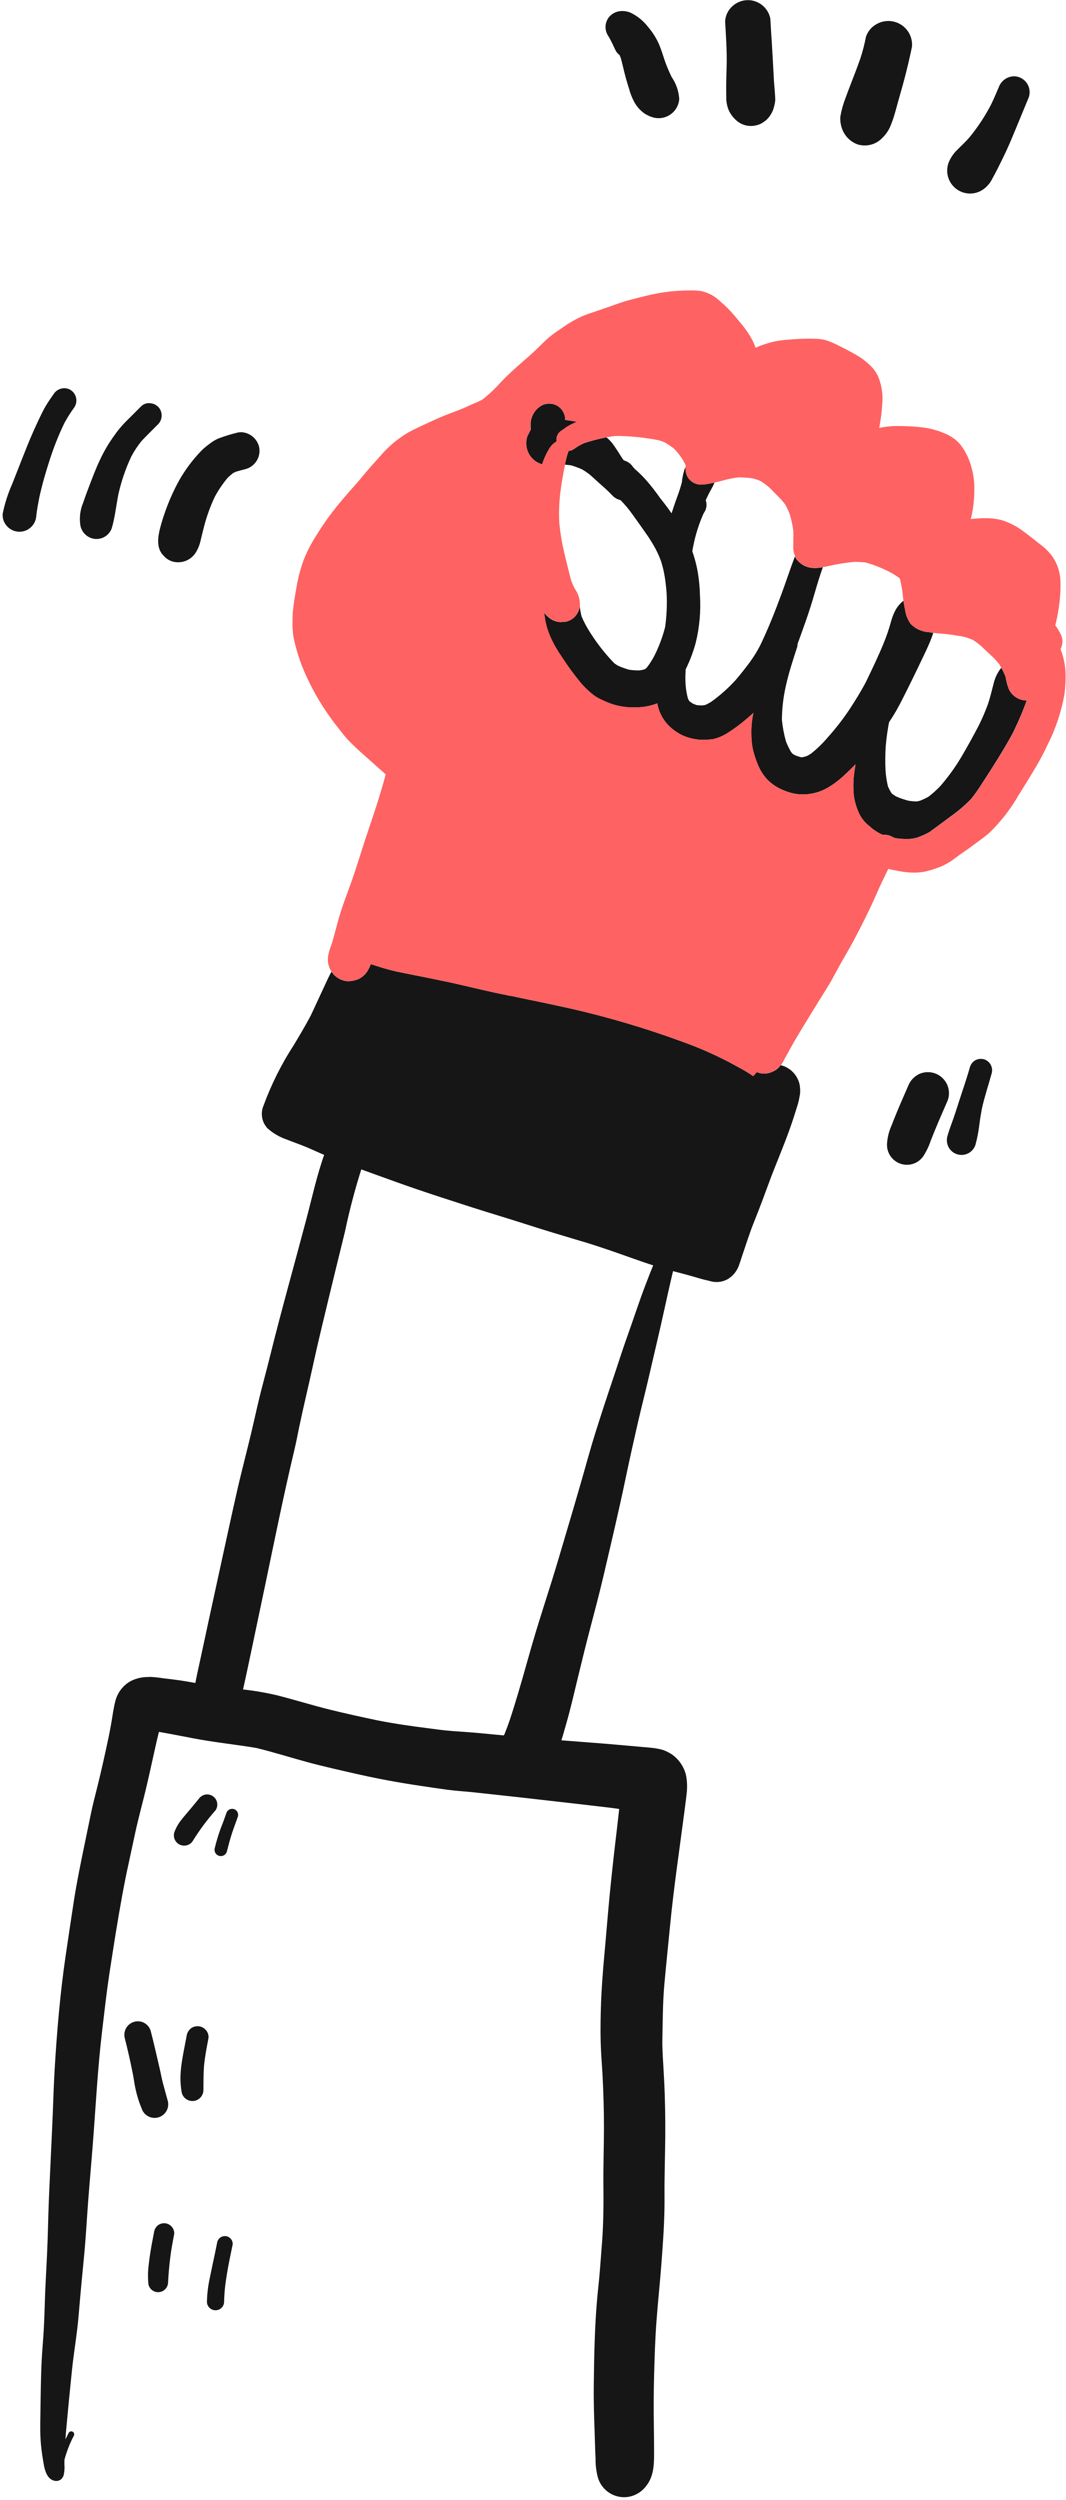 <svg xmlns="http://www.w3.org/2000/svg" width="148" height="347" viewBox="0 0 148 347" fill="none"><path d="M85.565 63.849C85.257 63.905 84.963 64.022 84.7 64.192C84.437 64.362 84.211 64.583 84.034 64.841C83.841 65.108 83.706 65.412 83.638 65.735C83.57 66.057 83.571 66.39 83.641 66.712C83.751 67.171 83.967 67.598 84.273 67.958C84.486 68.177 84.72 68.374 84.973 68.546C85.34 68.801 85.712 69.046 86.062 69.32C86.746 70.007 87.368 70.753 87.922 71.549C88.649 72.555 89.368 73.575 90.073 74.596C90.405 75.114 90.727 75.635 91.015 76.176C91.304 76.725 91.557 77.293 91.772 77.876C92 78.592 92.174 79.325 92.294 80.067C92.413 80.82 92.494 81.577 92.55 82.339C92.629 83.907 92.56 85.478 92.343 87.033C91.996 88.375 91.513 89.678 90.9 90.921C90.589 91.525 90.225 92.1 89.814 92.64C89.75 92.704 89.686 92.765 89.614 92.826C89.553 92.856 89.492 92.887 89.428 92.917C89.222 92.969 89.012 93.017 88.799 93.044C88.318 93.05 87.838 93.02 87.362 92.954C86.828 92.808 86.306 92.62 85.802 92.392C85.624 92.289 85.452 92.175 85.287 92.052C84.078 90.804 82.996 89.439 82.057 87.978C81.544 87.21 81.104 86.397 80.741 85.548C80.628 85.073 80.543 84.592 80.485 84.107C80.419 84.737 80.121 85.319 79.649 85.74C79.325 86.019 78.935 86.21 78.517 86.296L77.908 86.334L77.798 86.339C77.227 86.314 76.681 86.103 76.241 85.739C75.978 85.525 75.74 85.281 75.531 85.014L75.551 85.154C75.606 85.561 75.662 85.969 75.74 86.371C75.905 87.108 76.145 87.826 76.456 88.515C76.874 89.431 77.376 90.306 77.956 91.129L78.148 91.417C78.876 92.538 79.668 93.618 80.517 94.651C80.854 95.06 81.219 95.444 81.611 95.801C81.939 96.116 82.293 96.405 82.667 96.665C82.993 96.869 83.335 97.048 83.688 97.201L83.795 97.25C84.124 97.401 84.459 97.541 84.795 97.664C85.827 98.024 86.915 98.198 88.008 98.179C88.395 98.179 88.78 98.162 89.164 98.13C89.826 98.06 90.477 97.907 91.102 97.675L91.158 97.656C91.379 97.57 91.593 97.465 91.796 97.341C92.037 97.196 92.276 97.021 92.509 96.858C92.868 96.572 93.191 96.243 93.469 95.877C93.814 95.453 94.113 94.994 94.362 94.507C94.74 93.831 95.089 93.142 95.415 92.44C95.898 91.405 96.29 90.33 96.588 89.227C97.121 87.062 97.32 84.828 97.179 82.603C97.15 81.382 97.022 80.165 96.795 78.965C96.51 77.582 96.074 76.234 95.495 74.946C94.417 72.907 93.145 70.977 91.695 69.183C91.107 68.354 90.495 67.548 89.832 66.777C89.329 66.2 88.789 65.658 88.214 65.153L88.249 65.182C88.129 65.072 88.013 64.958 87.903 64.836C87.749 64.59 87.544 64.378 87.303 64.216C86.916 63.952 86.458 63.812 85.99 63.816C85.84 63.817 85.69 63.83 85.542 63.854L85.565 63.849ZM88.065 65.072L88.109 65.138C88.126 65.191 88.147 65.238 88.164 65.295C88.132 65.217 88.1 65.144 88.064 65.071L88.065 65.072Z" fill="#161616"></path><path d="M95.349 68.359L95.215 68.438C94.915 68.585 94.658 68.808 94.47 69.084C94.242 69.369 94.072 69.696 93.97 70.047C93.872 70.392 93.799 70.744 93.752 71.1C93.676 71.563 93.595 72.025 93.505 72.485L93.605 72.022C93.334 73.315 93.124 74.622 92.866 75.913C92.845 76.131 92.87 76.351 92.939 76.559C93.007 76.767 93.119 76.959 93.266 77.121C93.409 77.286 93.583 77.421 93.779 77.518C93.974 77.616 94.187 77.674 94.404 77.689C94.622 77.704 94.841 77.676 95.048 77.606C95.255 77.537 95.446 77.427 95.611 77.284C95.932 76.986 96.134 76.582 96.179 76.146C96.204 76.019 96.23 75.892 96.257 75.764C96.555 74.244 97.02 72.761 97.645 71.343C97.682 71.274 97.721 71.205 97.76 71.137C97.951 70.859 98.064 70.534 98.086 70.197C98.104 69.948 98.073 69.698 97.994 69.462C97.915 69.225 97.79 69.006 97.626 68.818C97.438 68.61 97.21 68.444 96.954 68.329C96.699 68.214 96.423 68.153 96.143 68.151C95.862 68.147 95.586 68.218 95.343 68.357L95.349 68.359Z" fill="#161616"></path><path d="M108.456 82.549C107.584 84.927 106.634 87.302 105.535 89.59C105.13 90.369 104.668 91.118 104.155 91.831C103.512 92.709 102.831 93.56 102.129 94.389C101.105 95.509 99.968 96.521 98.736 97.407C98.476 97.567 98.207 97.71 97.93 97.838C97.787 97.867 97.645 97.887 97.502 97.902C97.244 97.905 96.987 97.89 96.731 97.858C96.554 97.8 96.382 97.736 96.213 97.664C96.056 97.564 95.905 97.464 95.756 97.347C95.721 97.309 95.683 97.268 95.648 97.228C95.596 97.128 95.548 97.028 95.506 96.928C95.347 96.335 95.243 95.73 95.195 95.118C95.145 94.482 95.142 93.844 95.186 93.208C95.21 92.863 95.143 92.517 94.99 92.206C94.838 91.895 94.606 91.629 94.319 91.437C94.031 91.244 93.698 91.13 93.352 91.108C93.007 91.085 92.661 91.154 92.351 91.308C91.901 91.549 91.552 91.942 91.365 92.417C91.086 93.05 90.961 93.74 91.001 94.431C91.007 95.153 91.036 95.872 91.094 96.593C91.121 96.944 91.169 97.292 91.239 97.637H91.255C91.446 98.746 91.958 99.775 92.727 100.597C93.136 101.027 93.599 101.402 94.104 101.712C94.833 102.157 95.643 102.454 96.487 102.587C96.863 102.655 97.245 102.689 97.628 102.687C97.721 102.687 97.814 102.687 97.907 102.681C98.25 102.667 98.591 102.641 98.934 102.6C99.29 102.527 99.639 102.418 99.973 102.274C100.229 102.168 100.479 102.048 100.721 101.913C101.752 101.284 102.73 100.571 103.643 99.78C103.887 99.58 104.129 99.366 104.39 99.141C105.041 98.51 105.655 97.842 106.23 97.141C106.911 96.32 107.566 95.474 108.174 94.594C108.81 93.651 109.36 92.654 109.82 91.614C110.365 90.414 110.801 89.181 111.249 87.947C111.697 86.713 112.14 85.453 112.542 84.187C112.929 82.962 113.269 81.723 113.651 80.494C113.836 79.899 114.033 79.31 114.24 78.727C114.047 78.759 113.854 78.786 113.66 78.807C113.468 78.824 113.282 78.836 113.098 78.836C112.695 78.843 112.295 78.771 111.919 78.626C111.475 78.453 111.079 78.177 110.763 77.82C110.595 77.643 110.461 77.436 110.37 77.209C109.699 78.982 109.108 80.784 108.455 82.566L108.456 82.549Z" fill="#161616"></path><path d="M124.081 85.17C123.902 85.612 123.752 86.064 123.633 86.526C123.368 87.456 123.052 88.37 122.687 89.265C121.93 91.108 121.069 92.903 120.199 94.696C119.486 96.038 118.689 97.318 117.851 98.59C116.952 99.92 115.962 101.186 114.888 102.379C114.19 103.202 113.412 103.953 112.566 104.622C112.364 104.747 112.156 104.861 111.943 104.965C111.745 105.021 111.545 105.066 111.343 105.102C111.288 105.102 111.236 105.096 111.181 105.09C110.898 105.012 110.62 104.918 110.348 104.808C110.238 104.741 110.13 104.672 110.025 104.596C109.958 104.521 109.891 104.442 109.825 104.364C109.553 103.888 109.316 103.394 109.115 102.885C108.844 101.908 108.657 100.91 108.556 99.902C108.571 98.283 108.763 96.671 109.13 95.094C109.523 93.342 110.075 91.657 110.63 89.949C110.702 89.759 110.735 89.556 110.728 89.353C110.72 89.15 110.672 88.951 110.587 88.767C110.501 88.582 110.38 88.417 110.23 88.281C110.079 88.144 109.903 88.039 109.712 87.971C109.52 87.903 109.317 87.874 109.114 87.886C108.911 87.898 108.713 87.951 108.531 88.04C108.349 88.13 108.186 88.255 108.053 88.408C107.919 88.561 107.818 88.74 107.755 88.933C107.397 90.033 107.001 91.115 106.591 92.192C106.181 93.269 105.852 94.403 105.517 95.519C105.217 96.508 104.882 97.489 104.661 98.501C104.627 98.653 104.596 98.805 104.566 98.957L104.588 98.938C104.365 99.981 104.273 101.047 104.312 102.113C104.324 102.777 104.399 103.439 104.536 104.089C104.707 104.758 104.923 105.414 105.183 106.054C105.481 106.808 105.909 107.503 106.447 108.11C107.097 108.791 107.888 109.325 108.764 109.673C109.352 109.934 109.974 110.112 110.612 110.203C110.891 110.242 111.173 110.261 111.456 110.261C112.648 110.259 113.819 109.949 114.856 109.361C115.615 108.925 116.325 108.408 116.974 107.821C117.417 107.421 117.874 106.975 118.413 106.449C118.777 106.074 119.134 105.692 119.486 105.303C119.42 105.377 119.355 105.452 119.292 105.526L119.567 105.215C119.623 105.153 119.679 105.091 119.734 105.029C120.311 104.375 120.881 103.72 121.434 103.044C122.019 102.323 122.534 101.563 123.057 100.795C123.535 100.095 124 99.389 124.422 98.653C124.958 97.728 125.422 96.764 125.907 95.807C126.736 94.151 127.542 92.477 128.336 90.807C128.709 90.021 129.076 89.224 129.378 88.407C129.448 88.218 129.514 88.025 129.578 87.832C129.398 87.81 129.22 87.785 129.045 87.752L128.96 87.735C127.993 87.688 127.082 87.27 126.416 86.568C126.024 86.011 125.768 85.372 125.668 84.699L125.654 84.615C125.575 84.225 125.494 83.835 125.442 83.439L125.434 83.381C124.831 83.848 124.367 84.47 124.091 85.181L124.081 85.17ZM119.745 105C119.738 105.006 119.732 105.013 119.727 105.02H119.722C119.729 105.011 119.736 105.004 119.745 104.997V105Z" fill="#161616"></path><path d="M138.195 94.087C138.102 94.317 138.027 94.553 137.969 94.794C137.693 95.821 137.474 96.855 137.113 97.858C136.757 98.821 136.349 99.765 135.891 100.684C135.125 102.16 134.316 103.615 133.476 105.047C132.621 106.485 131.639 107.844 130.542 109.107C130.033 109.64 129.483 110.133 128.898 110.582C128.514 110.793 128.117 110.979 127.71 111.138C127.55 111.179 127.387 111.214 127.224 111.238C126.865 111.222 126.508 111.189 126.153 111.138C125.557 110.985 124.974 110.784 124.41 110.538C124.221 110.421 124.035 110.299 123.856 110.168C123.807 110.109 123.756 110.051 123.717 109.993C123.554 109.721 123.408 109.439 123.28 109.149C123.101 108.393 122.987 107.624 122.94 106.849C122.891 105.764 122.901 104.678 122.969 103.595C123.08 102.284 123.271 100.982 123.54 99.695C123.665 99.116 123.799 98.539 123.959 97.967C124.158 97.307 124.409 96.665 124.71 96.045C124.835 95.683 124.813 95.287 124.648 94.942C124.483 94.597 124.188 94.331 123.828 94.203C123.467 94.082 123.073 94.106 122.729 94.27C122.385 94.434 122.119 94.725 121.986 95.082C121.46 96.265 121.017 97.483 120.661 98.728C120.315 99.916 119.98 101.105 119.608 102.284C119.234 103.534 118.948 104.808 118.752 106.098L118.773 106.076L118.753 106.195C118.653 106.786 118.573 107.365 118.52 107.918C118.452 108.746 118.458 109.579 118.538 110.406C118.657 111.251 118.898 112.074 119.254 112.85C119.573 113.541 120.053 114.145 120.654 114.613C120.819 114.759 120.986 114.901 121.154 115.044C121.586 115.37 122.054 115.648 122.548 115.871C122.624 115.865 122.702 115.862 122.781 115.862C123.057 115.854 123.333 115.904 123.59 116.007C123.752 116.075 123.91 116.152 124.065 116.237C124.163 116.276 124.263 116.309 124.365 116.337C124.879 116.411 125.399 116.447 125.919 116.444C126.041 116.444 126.163 116.444 126.286 116.439C126.634 116.406 126.98 116.344 127.319 116.255C127.91 116.048 128.483 115.793 129.033 115.493C129.766 114.966 130.494 114.422 131.221 113.884L132.033 113.278C133.019 112.58 133.941 111.796 134.789 110.936C135.246 110.37 135.673 109.779 136.067 109.167C136.643 108.291 137.209 107.412 137.767 106.53C138.733 105.008 139.755 103.361 140.683 101.614L140.869 101.214C141.499 99.914 142.059 98.581 142.548 97.221C141.994 97.222 141.454 97.055 140.997 96.743C140.609 96.475 140.295 96.114 140.084 95.693C139.909 95.254 139.775 94.8 139.684 94.337C139.652 94.165 139.618 93.997 139.574 93.83C139.409 93.435 139.222 93.049 139.013 92.676C138.671 93.102 138.395 93.578 138.194 94.086L138.195 94.087ZM123.528 99.759C123.511 99.846 123.493 99.931 123.473 100.018C123.49 99.931 123.511 99.846 123.528 99.759Z" fill="#161616"></path><path d="M77.02 58.268C76.579 58.276 76.14 58.315 75.705 58.384C74.903 58.533 74.184 58.973 73.687 59.619V59.644C73.65 59.7 73.615 59.758 73.587 59.816L73.41 60.168L73.229 60.52C73.052 61.037 73.016 61.592 73.122 62.129C73.276 62.902 73.728 63.584 74.379 64.029C74.653 64.207 74.95 64.349 75.261 64.451C75.498 63.735 75.806 63.044 76.183 62.391C76.437 61.922 76.812 61.53 77.269 61.256C77.255 61.149 77.251 61.041 77.258 60.933C77.268 60.728 77.321 60.527 77.413 60.344C77.505 60.161 77.635 59.998 77.793 59.868L78.136 59.633C78.68 59.219 79.277 58.88 79.911 58.623L80.126 58.562C79.582 58.437 79.031 58.347 78.476 58.292L78.343 58.282C78.078 58.268 77.81 58.256 77.543 58.256C77.369 58.256 77.197 58.262 77.022 58.271L77.02 58.268Z" fill="#161616"></path><path d="M81.152 61.479C80.695 61.676 80.26 61.919 79.852 62.204H79.837L79.843 62.21L79.834 62.218C79.788 62.247 79.741 62.279 79.695 62.311C79.468 62.468 79.206 62.566 78.933 62.596C78.903 62.696 78.866 62.806 78.828 62.91C78.79 63.014 78.747 63.146 78.712 63.265C78.622 63.623 78.54 63.978 78.462 64.333L78.431 64.492C78.715 64.51 78.999 64.541 79.283 64.583C79.823 64.739 80.35 64.935 80.86 65.171C81.264 65.409 81.649 65.68 82.01 65.98C82.741 66.653 83.48 67.313 84.222 67.974C84.472 68.209 84.714 68.454 84.956 68.702C85.338 69.143 85.881 69.414 86.463 69.455C87.046 69.496 87.621 69.304 88.062 68.921C88.503 68.538 88.774 67.996 88.815 67.414C88.856 66.831 88.665 66.256 88.282 65.815C87.606 65.135 86.981 64.408 86.411 63.638C85.968 62.938 85.532 62.226 85.043 61.563C84.793 61.244 84.51 60.953 84.197 60.696C83.168 60.895 82.152 61.157 81.155 61.481L81.152 61.479Z" fill="#161616"></path><path d="M75.28 56.234C74.778 56.5 74.362 56.901 74.077 57.392C73.792 57.883 73.65 58.444 73.668 59.011C73.668 59.22 73.68 59.43 73.688 59.648L73.678 59.664C73.698 60.007 73.725 60.35 73.75 60.693C73.805 60.999 73.922 61.291 74.094 61.551C74.266 61.81 74.489 62.032 74.75 62.203C75.134 62.463 75.586 62.608 76.05 62.619C76.092 62.542 76.135 62.468 76.178 62.395C76.431 61.926 76.806 61.534 77.263 61.26C77.249 61.153 77.246 61.045 77.252 60.937C77.262 60.732 77.315 60.532 77.407 60.348C77.499 60.165 77.629 60.003 77.787 59.872L78.13 59.637C78.23 59.566 78.33 59.495 78.437 59.426C78.423 59.226 78.408 59.033 78.395 58.836C78.452 58.662 78.483 58.48 78.487 58.297H78.47C78.479 57.739 78.283 57.196 77.92 56.772C77.712 56.535 77.456 56.345 77.169 56.216C76.882 56.086 76.571 56.02 76.256 56.021C75.918 56.021 75.584 56.094 75.278 56.236L75.28 56.234Z" fill="#161616"></path><path d="M95.043 65.13C94.851 65.725 94.723 66.338 94.662 66.96C94.482 67.637 94.267 68.305 94.019 68.96C93.69 69.86 93.39 70.76 93.108 71.679C92.945 72.149 92.975 72.664 93.191 73.112C93.407 73.56 93.791 73.904 94.26 74.07C94.729 74.235 95.245 74.209 95.694 73.996C96.143 73.783 96.49 73.401 96.659 72.933C97.116 71.435 97.693 69.977 98.384 68.571C98.489 68.371 98.596 68.171 98.701 67.98C98.89 67.656 99.057 67.32 99.201 66.973C98.937 67.033 98.672 67.089 98.406 67.133L98.306 67.15C97.993 67.213 97.675 67.249 97.357 67.258C97.293 67.258 97.226 67.258 97.157 67.252C96.701 67.219 96.267 67.04 95.921 66.742C95.574 66.444 95.333 66.042 95.233 65.596C95.183 65.344 95.165 65.086 95.18 64.829C95.126 64.926 95.08 65.026 95.041 65.129L95.043 65.13ZM98.325 68.683C98.302 68.727 98.281 68.77 98.258 68.811C98.278 68.77 98.302 68.727 98.325 68.683Z" fill="#161616"></path><path d="M51.058 134.706C50.751 135.227 50.294 135.642 49.746 135.897C49.318 136.073 48.863 136.169 48.401 136.182C48.101 136.182 47.803 136.13 47.522 136.028C46.904 135.816 46.376 135.402 46.022 134.853C45.737 135.365 45.487 135.902 45.246 136.424L44.996 136.963C44.708 137.571 44.425 138.185 44.143 138.796C43.805 139.529 43.471 140.259 43.125 140.984C42.409 142.337 41.603 143.684 40.825 144.984C39.077 147.671 37.641 150.547 36.544 153.558C36.347 154.072 36.3 154.632 36.408 155.172C36.515 155.712 36.773 156.211 37.152 156.611C37.917 157.288 38.808 157.808 39.774 158.141C40.182 158.304 40.592 158.458 41.002 158.61C41.651 158.854 42.324 159.105 42.97 159.39C44.117 159.905 45.153 160.368 46.232 160.796C47.376 161.253 48.726 161.786 50.099 162.28C50.888 162.562 51.675 162.846 52.459 163.133C54.185 163.758 55.972 164.405 57.735 165.007C60.162 165.836 62.642 166.637 65.035 167.407L65.451 167.541C66.699 167.941 67.951 168.327 69.199 168.711C70.57 169.136 71.94 169.557 73.305 169.997C75.715 170.777 78.177 171.508 80.558 172.218L81.065 172.366C83.146 172.989 85.232 173.725 87.246 174.438L88.981 175.047C90.181 175.469 91.3 175.824 92.381 176.133C92.949 176.295 93.522 176.444 94.095 176.59C94.776 176.767 95.46 176.943 96.138 177.143L96.338 177.201C96.955 177.384 97.595 177.574 98.238 177.717C98.338 177.737 98.438 177.763 98.538 177.789C98.786 177.863 99.041 177.91 99.3 177.929H99.486C99.953 177.936 100.416 177.833 100.837 177.629C101.021 177.547 101.193 177.44 101.349 177.312C101.416 177.262 101.483 177.212 101.549 177.164C102.074 176.698 102.459 176.096 102.661 175.424C102.737 175.232 102.801 175.031 102.861 174.833L102.971 174.493L103.361 173.335C103.623 172.543 103.888 171.755 104.167 170.969C104.446 170.183 104.753 169.43 105.055 168.664L105.369 167.864C105.692 167.044 105.995 166.217 106.3 165.39C106.547 164.709 106.8 164.028 107.056 163.352C107.367 162.543 107.688 161.737 108.011 160.934C108.264 160.3 108.517 159.665 108.764 159.034C109.21 157.896 109.783 156.388 110.272 154.843L110.478 154.185L110.748 153.326C110.858 152.959 110.943 152.585 111.004 152.206L111.059 151.921C111.113 151.538 111.109 151.148 111.048 150.766L111.03 150.58C110.896 149.917 110.577 149.307 110.108 148.82C109.639 148.333 109.041 147.99 108.384 147.832C108.102 148.245 107.702 148.562 107.237 148.743C106.889 148.917 106.506 149.008 106.117 149.008C106.053 149.008 105.992 149.008 105.928 149.002C105.634 148.983 105.346 148.912 105.078 148.79L104.939 148.949L104.639 149.282L104.59 149.348L104.581 149.359C103.926 148.908 103.244 148.496 102.541 148.125L102.471 148.087L102.017 147.837C99.661 146.553 97.207 145.457 94.68 144.557C89.588 142.686 84.38 141.145 79.09 139.945C77.47 139.581 75.839 139.245 74.207 138.9L73.794 138.816L73.394 138.735L73.153 138.685L72.614 138.572L71.714 138.386C71.48 138.318 71.242 138.266 71.001 138.232C70.942 138.222 70.883 138.211 70.824 138.198L70.75 138.182L70.828 138.218L69.9 138.018L68.669 137.765C67.613 137.532 66.559 137.287 65.5 137.04L65.381 137.011C64.261 136.75 62.864 136.42 61.528 136.147C60.553 135.94 59.572 135.747 58.595 135.547L58.411 135.513L57.777 135.388C56.859 135.204 55.943 135.019 55.027 134.834C53.827 134.558 52.616 134.182 51.493 133.811H51.483C51.364 134.122 51.221 134.423 51.055 134.711L51.058 134.706Z" fill="#161616"></path><path d="M45.057 160.141C43.98 163.141 43.319 166.255 42.499 169.331C41.663 172.464 40.821 175.594 39.97 178.72C39.1 181.944 38.242 185.166 37.444 188.407C37.066 189.947 36.644 191.478 36.253 193.014C35.862 194.55 35.52 196.096 35.165 197.641C34.465 200.708 33.64 203.749 32.939 206.82C32.238 209.891 31.58 212.958 30.907 216.025C30.234 219.092 29.568 222.151 28.907 225.216C28.573 226.764 28.24 228.315 27.907 229.869C27.558 231.522 27.147 233.178 26.915 234.854C26.821 235.48 26.818 236.116 26.906 236.743C27.018 237.267 27.264 237.752 27.62 238.152C27.976 238.552 28.429 238.853 28.936 239.026C29.442 239.199 29.985 239.238 30.511 239.139C31.037 239.039 31.529 238.806 31.938 238.46C32.665 237.749 33.177 236.848 33.416 235.86C33.608 235.135 33.762 234.399 33.923 233.666C34.243 232.205 34.557 230.742 34.863 229.277C35.535 226.108 36.202 222.937 36.863 219.766C38.153 213.588 39.401 207.404 40.863 201.266C41.113 200.218 41.318 199.154 41.531 198.094C42.131 195.222 42.831 192.375 43.452 189.506C44.13 186.393 44.884 183.298 45.632 180.199C46.38 177.1 47.132 174.023 47.893 170.938C48.527 167.913 49.318 164.924 50.262 161.981C50.499 161.291 50.456 160.535 50.141 159.876C49.826 159.218 49.266 158.709 48.58 158.459C48.291 158.358 47.986 158.306 47.68 158.306C47.106 158.307 46.547 158.483 46.077 158.812C45.607 159.141 45.25 159.606 45.053 160.144L45.057 160.141Z" fill="#161616"></path><path d="M92.829 172.135C92.118 172.297 91.883 172.92 91.603 173.508C91.353 174.035 91.131 174.582 90.903 175.115C90.422 176.209 90.003 177.332 89.573 178.447C88.723 180.673 87.995 182.947 87.189 185.187C86.404 187.373 85.714 189.587 84.966 191.787C84.166 194.157 83.39 196.535 82.638 198.921C81.954 201.103 81.363 203.321 80.729 205.515C80.027 207.955 79.313 210.391 78.587 212.823C77.917 215.078 77.262 217.336 76.558 219.581C75.845 221.854 75.111 224.121 74.419 226.399C73.572 229.188 72.827 232.004 71.995 234.799C71.595 236.126 71.2 237.451 70.758 238.763C70.548 239.389 70.309 240 70.068 240.614C69.567 241.616 69.401 242.753 69.596 243.856C69.796 244.756 70.322 245.551 71.074 246.085C71.348 246.225 71.621 246.364 71.895 246.502C72.498 246.715 73.147 246.761 73.775 246.636C74.481 246.475 75.134 246.137 75.675 245.655C76.011 245.318 76.318 244.952 76.592 244.561C77.036 243.856 77.398 243.102 77.672 242.314C78.036 241.334 78.307 240.32 78.594 239.314C79.217 237.157 79.715 234.963 80.244 232.78C80.786 230.548 81.329 228.319 81.914 226.095C82.552 223.674 83.192 221.252 83.765 218.814C84.836 214.239 85.921 209.668 86.881 205.069C87.402 202.569 87.958 200.083 88.528 197.595C89.052 195.326 89.634 193.067 90.155 190.795C90.862 187.71 91.613 184.634 92.282 181.537C92.602 180.055 92.94 178.574 93.282 177.096C93.439 176.421 93.608 175.748 93.763 175.073C94.026 174.379 94.111 173.631 94.011 172.895C93.976 172.753 93.91 172.62 93.818 172.505L93.789 172.465C93.695 172.356 93.579 172.269 93.45 172.208C93.32 172.147 93.178 172.114 93.035 172.111C92.967 172.111 92.9 172.119 92.835 172.135H92.829Z" fill="#161616"></path><path d="M20.645 232.752C19.899 232.735 19.159 232.875 18.471 233.163C18.074 233.328 17.708 233.56 17.388 233.847C16.711 234.439 16.23 235.224 16.011 236.096C15.77 237.039 15.641 237.996 15.484 238.951C15.359 239.706 15.208 240.451 15.055 241.205C14.588 243.42 14.096 245.626 13.555 247.825C13.244 249.089 12.906 250.339 12.644 251.614C12.325 253.157 12.005 254.699 11.687 256.241C11.169 258.77 10.643 261.302 10.252 263.851C9.861 266.4 9.481 268.932 9.108 271.473C8.34 276.708 7.897 281.996 7.583 287.273C7.423 290.018 7.368 292.765 7.231 295.512C7.103 298.134 6.998 300.759 6.867 303.382C6.737 305.934 6.69 308.489 6.606 311.042C6.516 313.804 6.315 316.56 6.23 319.321C6.192 320.663 6.149 321.999 6.073 323.337C6.006 324.537 5.899 325.743 5.823 326.948C5.663 329.612 5.654 332.28 5.611 334.948C5.596 335.762 5.582 336.577 5.588 337.392C5.599 338.228 5.654 339.062 5.753 339.892C5.829 340.605 5.953 341.307 6.07 342.011C6.215 342.84 6.53 344.011 7.455 344.272C7.633 344.335 7.824 344.349 8.01 344.314C8.195 344.279 8.368 344.196 8.511 344.072C8.518 344.066 8.524 344.059 8.529 344.051C8.648 343.928 8.741 343.782 8.804 343.623L8.814 343.635C8.948 343.101 8.991 342.548 8.942 342C8.942 341.789 8.944 341.579 8.949 341.368C9.208 340.415 9.551 339.487 9.974 338.595L9.925 338.688C10.025 338.488 10.131 338.288 10.233 338.088C10.293 337.997 10.315 337.887 10.295 337.78C10.275 337.673 10.214 337.578 10.125 337.515C10.08 337.484 10.03 337.463 9.977 337.451C9.924 337.44 9.869 337.439 9.816 337.449C9.763 337.459 9.712 337.48 9.667 337.509C9.621 337.539 9.582 337.577 9.552 337.622C9.392 337.933 9.236 338.245 9.083 338.559C9.12 338.026 9.163 337.495 9.212 336.968C9.459 334.301 9.712 331.639 9.989 328.979C10.251 326.444 10.702 323.935 10.914 321.395C11.141 318.662 11.397 315.933 11.665 313.195C11.915 310.652 12.044 308.095 12.238 305.547C12.438 302.913 12.678 300.282 12.882 297.647C13.292 292.365 13.557 287.062 14.188 281.798C14.415 279.906 14.628 278.012 14.878 276.12C15.102 274.432 15.364 272.753 15.629 271.067C16.174 267.575 16.749 264.082 17.437 260.615C17.494 260.337 17.552 260.058 17.611 259.778L17.592 259.87L17.63 259.686C18.015 257.88 18.403 256.076 18.796 254.274C19.221 252.318 19.753 250.392 20.222 248.445C20.653 246.652 21.04 244.851 21.442 243.045C21.634 242.178 21.832 241.314 22.042 240.452L22.065 240.361C23.359 240.604 24.655 240.83 25.948 241.087H25.962L26.174 241.129L26.493 241.195H26.509L26.572 241.208L26.734 241.242H26.743C28.287 241.542 29.835 241.764 31.394 241.982C32.799 242.182 34.201 242.362 35.594 242.6C37.937 243.167 40.238 243.9 42.563 244.532C44.987 245.195 47.441 245.732 49.894 246.29C52.679 246.916 55.482 247.425 58.307 247.844C59.585 248.033 60.859 248.231 62.14 248.4C63.421 248.569 64.698 248.636 65.972 248.775C70.311 249.242 74.649 249.726 78.987 250.227C80.928 250.445 82.866 250.675 84.804 250.905C85.193 250.951 85.58 251.005 85.967 251.064C85.955 251.164 85.944 251.258 85.933 251.354C85.796 252.623 85.648 253.892 85.496 255.154C85.178 257.831 84.888 260.511 84.626 263.194C84.373 265.825 84.169 268.459 83.926 271.094C83.684 273.694 83.492 276.294 83.416 278.903C83.361 280.894 83.347 282.891 83.458 284.88C83.471 285.072 83.483 285.264 83.494 285.456C83.483 285.295 83.473 285.134 83.463 284.971V285.013C83.523 285.977 83.585 286.941 83.649 287.905C83.776 290.398 83.857 292.891 83.849 295.386C83.843 298.049 83.749 300.711 83.776 303.374C83.803 305.974 83.782 308.574 83.59 311.162C83.494 312.461 83.394 313.759 83.29 315.056C83.19 316.356 83.031 317.656 82.914 318.95C82.556 322.978 82.486 327.034 82.437 331.077C82.41 333.042 82.466 335.005 82.537 336.97C82.569 337.892 82.596 338.812 82.625 339.735C82.639 340.221 82.659 340.71 82.686 341.199C82.67 341.984 82.752 342.768 82.93 343.533C83.058 344.177 83.353 344.777 83.785 345.273C84.224 345.781 84.791 346.163 85.427 346.38C86.062 346.597 86.745 346.641 87.403 346.507C88.368 346.299 89.22 345.735 89.789 344.927C90.889 343.477 90.816 341.609 90.807 339.889C90.807 338.797 90.795 337.709 90.778 336.618C90.734 334.209 90.755 331.804 90.821 329.395C90.888 326.953 90.964 324.506 91.15 322.07C91.342 319.521 91.613 316.98 91.808 314.431C92.008 311.831 92.201 309.231 92.25 306.631C92.274 305.345 92.245 304.061 92.262 302.778C92.28 301.366 92.304 299.954 92.335 298.543C92.387 295.935 92.378 293.319 92.291 290.711C92.245 289.343 92.172 287.978 92.091 286.611C92.018 285.403 91.937 284.193 91.963 282.982C92.015 280.415 92.015 277.84 92.248 275.282C92.487 272.642 92.766 270.012 93.019 267.375C93.531 262.047 94.329 256.758 95.019 251.453C95.095 250.862 95.173 250.274 95.246 249.684L95.346 248.831C95.423 248.086 95.402 247.333 95.285 246.593C95.207 246.137 95.057 245.696 94.842 245.287C94.474 244.564 93.934 243.943 93.268 243.48C92.884 243.234 92.475 243.031 92.048 242.874C91.577 242.742 91.096 242.647 90.61 242.589C90.118 242.534 89.627 242.499 89.135 242.456C86.821 242.256 84.516 242.034 82.2 241.865C79.586 241.673 76.973 241.452 74.36 241.248C71.747 241.044 69.116 240.768 66.49 240.529C65.253 240.415 64.016 240.337 62.78 240.247C61.642 240.163 60.51 240 59.38 239.854C57.024 239.554 54.674 239.218 52.342 238.754C50.175 238.297 48.009 237.823 45.857 237.294C43.375 236.683 40.93 235.911 38.451 235.286C36.906 234.921 35.341 234.652 33.763 234.48C32.502 234.323 31.24 234.163 29.977 234.02C29.312 233.944 28.652 233.843 27.993 233.732C27.79 233.679 27.584 233.643 27.375 233.625C26.975 233.555 26.584 233.483 26.188 233.411C25.023 233.205 23.851 233.062 22.678 232.927C22.041 232.823 21.398 232.756 20.753 232.727L20.645 232.752ZM17.496 260.356V260.344L17.475 260.444V260.433V260.446V260.456L17.494 260.356H17.496ZM83.491 285.209C83.491 285.15 83.484 285.091 83.481 285.031V285.01L83.493 285.21L83.491 285.209ZM83.479 285.009V284.942L83.471 284.816L83.484 285.009H83.479ZM83.479 284.942V284.988L83.474 284.897C83.464 284.726 83.452 284.554 83.441 284.382C83.453 284.568 83.465 284.754 83.476 284.942H83.479ZM83.471 284.816C83.461 284.652 83.451 284.488 83.44 284.324C83.449 284.488 83.46 284.652 83.471 284.816ZM83.444 284.382C83.437 284.274 83.43 284.167 83.422 284.059C83.429 284.167 83.437 284.275 83.444 284.382ZM26.977 241.306L27.109 241.334L26.609 241.234L26.981 241.311L26.977 241.306ZM26.605 241.229L26.579 241.223L26.5 241.207L26.61 241.23L26.605 241.229ZM26.495 241.206L26.167 241.14C26.276 241.163 26.385 241.186 26.495 241.206Z" fill="#161616"></path><path d="M28.483 249.07C28.125 249.152 27.809 249.361 27.595 249.658C26.994 250.397 26.395 251.127 25.77 251.852C25.503 252.166 25.24 252.487 24.993 252.815C24.671 253.257 24.41 253.741 24.219 254.253C24.135 254.491 24.116 254.746 24.163 254.994C24.21 255.242 24.322 255.472 24.487 255.663C24.653 255.853 24.865 255.996 25.104 256.078C25.343 256.159 25.598 256.176 25.846 256.127C26.028 256.093 26.201 256.023 26.356 255.921C26.511 255.819 26.643 255.687 26.745 255.533C27.682 254.017 28.746 252.584 29.926 251.249C30.083 251.018 30.169 250.744 30.171 250.464C30.173 250.184 30.091 249.91 29.937 249.676C29.782 249.442 29.562 249.26 29.304 249.152C29.045 249.044 28.76 249.015 28.486 249.07H28.483Z" fill="#161616"></path><path d="M31.44 251.606C31.298 252.006 31.158 252.412 31.009 252.814C30.881 253.16 30.739 253.501 30.609 253.847C30.302 254.696 30.043 255.56 29.832 256.437C29.758 256.661 29.772 256.905 29.873 257.118C29.949 257.273 30.07 257.401 30.219 257.487C30.368 257.574 30.54 257.614 30.712 257.604C30.884 257.593 31.049 257.532 31.187 257.427C31.324 257.323 31.428 257.181 31.485 257.018C31.706 256.16 31.928 255.301 32.201 254.457C32.451 253.686 32.751 252.926 33.019 252.157C33.091 251.948 33.077 251.719 32.982 251.519C32.887 251.319 32.717 251.165 32.509 251.089C32.421 251.058 32.329 251.043 32.237 251.043C32.062 251.042 31.891 251.095 31.748 251.195C31.605 251.295 31.496 251.438 31.437 251.602L31.44 251.606Z" fill="#161616"></path><path d="M18.762 280.572C18.277 280.672 17.851 280.959 17.577 281.371C17.303 281.783 17.203 282.286 17.298 282.772C17.722 284.438 18.102 286.111 18.436 287.79C18.582 288.517 18.657 289.256 18.829 289.978C19.049 290.975 19.364 291.949 19.768 292.888C19.971 293.299 20.317 293.623 20.742 293.798C21.166 293.973 21.64 293.988 22.074 293.84C22.509 293.692 22.875 293.391 23.104 292.993C23.333 292.595 23.409 292.127 23.319 291.677C23.101 290.854 22.862 290.033 22.644 289.209C22.452 288.493 22.327 287.762 22.158 287.041C21.768 285.37 21.393 283.697 20.965 282.032C20.917 281.791 20.822 281.562 20.686 281.358C20.549 281.154 20.373 280.979 20.169 280.843C19.965 280.706 19.735 280.612 19.494 280.565C19.253 280.518 19.005 280.519 18.765 280.568L18.762 280.572Z" fill="#161616"></path><path d="M26.421 281.59C26.125 281.864 25.939 282.236 25.897 282.637C25.659 283.93 25.373 285.219 25.197 286.519C25.115 287.113 25.066 287.711 25.051 288.311C25.048 289.001 25.103 289.691 25.217 290.372C25.289 290.735 25.491 291.059 25.785 291.284C26.079 291.509 26.445 291.62 26.815 291.596C27.184 291.571 27.532 291.413 27.794 291.151C28.056 290.889 28.213 290.541 28.238 290.172C28.264 289.025 28.229 287.879 28.328 286.735C28.441 285.428 28.709 284.135 28.948 282.847C28.966 282.646 28.942 282.444 28.878 282.253C28.814 282.063 28.711 281.887 28.576 281.738C28.309 281.432 27.932 281.243 27.528 281.214C27.492 281.214 27.455 281.214 27.419 281.214C27.051 281.214 26.696 281.346 26.419 281.587L26.421 281.59Z" fill="#161616"></path><path d="M21.855 308.905C21.584 309.158 21.413 309.5 21.375 309.868C21.154 311 20.935 312.13 20.775 313.273C20.7 313.817 20.633 314.362 20.581 314.908C20.527 315.613 20.535 316.321 20.604 317.024C20.67 317.351 20.852 317.643 21.117 317.845C21.382 318.048 21.711 318.148 22.044 318.126C22.376 318.105 22.69 317.964 22.927 317.729C23.163 317.494 23.307 317.182 23.331 316.849C23.386 315.72 23.485 314.594 23.619 313.473C23.752 312.326 23.965 311.198 24.184 310.065C24.2 309.88 24.178 309.694 24.119 309.519C24.06 309.343 23.965 309.181 23.841 309.044C23.596 308.762 23.25 308.588 22.878 308.56H22.778C22.437 308.561 22.108 308.684 21.851 308.907L21.855 308.905Z" fill="#161616"></path><path d="M30.497 310.614C30.288 310.811 30.156 311.076 30.125 311.362C30.025 311.862 29.925 312.362 29.818 312.867C29.589 313.936 29.359 315.004 29.144 316.076C28.902 317.15 28.765 318.246 28.734 319.347C28.72 319.504 28.738 319.663 28.787 319.814C28.835 319.964 28.914 320.104 29.017 320.224C29.119 320.344 29.245 320.442 29.387 320.514C29.528 320.585 29.682 320.627 29.84 320.638C29.998 320.649 30.156 320.628 30.306 320.577C30.456 320.527 30.594 320.446 30.713 320.341C30.831 320.237 30.928 320.109 30.997 319.967C31.066 319.824 31.105 319.67 31.114 319.512C31.131 318.828 31.166 318.144 31.242 317.463C31.315 316.802 31.419 316.15 31.524 315.493C31.739 314.16 32.033 312.839 32.301 311.515C32.315 311.37 32.299 311.224 32.253 311.087C32.208 310.949 32.133 310.822 32.036 310.715C31.845 310.498 31.578 310.365 31.291 310.343H31.215C30.951 310.343 30.696 310.438 30.497 310.61V310.614Z" fill="#161616"></path><path d="M95.77 40.309C93.88 40.306 91.996 40.521 90.155 40.95C89.039 41.212 88.055 41.459 87.16 41.706C86.507 41.885 85.853 42.117 85.221 42.341L84.761 42.504H84.769L84.68 42.535C84.68 42.535 84.638 42.554 84.64 42.557C84.642 42.56 84.609 42.574 84.61 42.574L84.488 42.602L84.278 42.671L83.225 43.035L83.108 43.083V43.076L82.815 43.176C82.127 43.404 81.415 43.64 80.738 43.929C79.817 44.356 78.937 44.867 78.111 45.456C77.791 45.672 77.483 45.886 77.176 46.1L76.927 46.273C76.349 46.698 75.805 47.168 75.301 47.679L74.978 47.992C74.467 48.492 73.939 48.999 73.396 49.477L72.712 50.077C71.712 50.949 70.677 51.852 69.743 52.831L69.482 53.106C68.722 53.954 67.889 54.735 66.994 55.438C66.677 55.618 66.349 55.776 66.012 55.911C65.728 56.027 65.45 56.155 65.172 56.283C64.972 56.376 64.772 56.469 64.565 56.557C63.993 56.807 63.41 57.026 62.828 57.245C62.167 57.493 61.484 57.75 60.828 58.05L59.995 58.429C58.895 58.929 57.756 59.443 56.677 60.023C55.114 60.947 53.726 62.14 52.577 63.546L52.394 63.746C51.904 64.284 51.415 64.821 50.944 65.378C50.766 65.589 50.591 65.801 50.415 66.014C50.12 66.372 49.823 66.732 49.515 67.08C48.24 68.505 46.892 70.036 45.665 71.708C45.087 72.489 44.491 73.378 43.843 74.427C43.192 75.452 42.637 76.535 42.184 77.661C41.727 78.882 41.39 80.145 41.177 81.432C40.991 82.468 40.799 83.574 40.677 84.697C40.633 85.151 40.613 85.608 40.617 86.064V86.264C40.585 87.128 40.657 87.992 40.832 88.838C41.114 90.066 41.482 91.274 41.932 92.451C42.965 95.024 44.314 97.457 45.949 99.696C46.293 100.186 46.663 100.658 47.034 101.128L47.105 101.218C47.505 101.736 47.896 102.241 48.325 102.695C49.209 103.634 50.192 104.495 51.143 105.334L51.28 105.455C51.597 105.743 51.917 106.028 52.237 106.31L52.714 106.736L52.967 106.962L53.035 107.01V107.015C53.046 107.024 53.057 107.033 53.069 107.04L53.089 107.065L53.154 107.124C53.168 107.136 53.184 107.146 53.2 107.155C53.212 107.161 53.224 107.168 53.235 107.176L53.387 107.333L53.549 107.477C52.837 110.177 51.949 112.83 51.108 115.304C50.75 116.353 50.414 117.404 50.079 118.465C49.619 119.913 49.145 121.409 48.614 122.865L48.414 123.403C48.065 124.357 47.704 125.343 47.382 126.326C47.082 127.233 46.833 128.174 46.592 129.083L46.404 129.783C46.261 130.319 46.104 130.895 45.886 131.465C45.731 131.87 45.618 132.29 45.551 132.718C45.487 133.157 45.519 133.604 45.643 134.03C45.767 134.456 45.98 134.85 46.269 135.186C46.606 135.57 47.036 135.862 47.518 136.032C47.8 136.134 48.096 136.185 48.396 136.185C48.858 136.172 49.313 136.076 49.741 135.9C50.289 135.644 50.747 135.229 51.055 134.709C51.22 134.419 51.362 134.115 51.48 133.802C52.607 134.175 53.825 134.554 55.027 134.829C55.942 135.018 56.859 135.201 57.777 135.384L58.41 135.508L58.595 135.545C59.572 135.742 60.55 135.942 61.53 136.145C62.863 136.419 64.26 136.745 65.383 137.012L65.501 137.04C66.558 137.287 67.613 137.533 68.671 137.763L69.902 138.016L70.83 138.216L70.701 138.16C70.798 138.194 70.899 138.218 71.001 138.231C71.241 138.267 71.479 138.319 71.713 138.387L72.613 138.573L73.152 138.684L73.393 138.734L73.793 138.815L74.206 138.901C75.838 139.241 77.466 139.581 79.09 139.944C84.38 141.146 89.588 142.687 94.68 144.559C97.207 145.457 99.66 146.553 102.015 147.838L102.469 148.088L102.539 148.127C103.244 148.496 103.926 148.908 104.581 149.36L104.638 149.282L104.938 148.948L105.078 148.788C105.345 148.911 105.633 148.982 105.927 149C105.99 149 106.053 149.007 106.115 149.007C106.504 149.008 106.888 148.917 107.237 148.743C107.96 148.404 108.538 147.817 108.864 147.087C109.035 146.787 109.2 146.487 109.364 146.18L109.695 145.574C110.26 144.551 110.849 143.563 111.351 142.731C112.518 140.807 113.705 138.896 114.895 136.986C115.341 136.272 115.748 135.519 116.141 134.786C116.31 134.473 116.479 134.16 116.651 133.85C116.9 133.398 117.158 132.95 117.417 132.506C117.738 131.951 118.059 131.397 118.362 130.832C119.781 128.186 120.874 125.959 121.802 123.824C122.143 123.033 122.525 122.248 122.894 121.489L123.194 120.862L123.294 120.682L123.344 120.592C123.744 120.702 124.154 120.778 124.564 120.852L124.878 120.91C125.537 121.038 126.206 121.105 126.878 121.11C127.365 121.112 127.852 121.069 128.332 120.982C129.152 120.807 129.953 120.554 130.726 120.228C131.434 119.913 132.099 119.51 132.706 119.028C132.88 118.901 133.055 118.774 133.23 118.652L133.022 118.776C133.747 118.298 134.489 117.77 135.285 117.176L135.772 116.819C136.312 116.426 136.872 116.019 137.378 115.569C138.966 114.024 140.33 112.263 141.43 110.339L141.538 110.169C142.175 109.169 142.796 108.149 143.407 107.131C144.154 105.926 144.829 104.678 145.43 103.393C146.561 101.169 147.356 98.789 147.788 96.331C147.921 95.318 147.969 94.295 147.931 93.273C147.871 92.18 147.637 91.103 147.237 90.084C147.298 89.981 147.349 89.871 147.389 89.758L147.425 89.587C147.528 89.261 147.54 88.912 147.458 88.58C147.394 88.321 147.298 88.071 147.172 87.836C147.13 87.766 147.09 87.694 147.05 87.621L146.975 87.486C146.843 87.246 146.687 87.019 146.509 86.81C146.748 85.868 146.928 84.912 147.049 83.948C147.227 82.723 147.28 81.484 147.206 80.248C147.145 79.667 147.011 79.096 146.806 78.548C146.612 78.051 146.356 77.581 146.043 77.148C145.565 76.514 144.991 75.958 144.343 75.499L144.011 75.237C143.428 74.765 142.799 74.265 142.151 73.799C141.239 73.097 140.213 72.555 139.119 72.199C138.352 72 137.562 71.907 136.771 71.922C136.439 71.922 136.11 71.933 135.787 71.952C135.464 71.971 135.115 72.001 134.787 72.033C135.013 71.118 135.161 70.185 135.229 69.244C135.263 68.744 135.279 68.213 135.275 67.611C135.263 66.731 135.142 65.855 134.914 65.004C134.628 63.827 134.103 62.721 133.373 61.754C132.993 61.29 132.536 60.895 132.021 60.588C131.71 60.399 131.383 60.238 131.043 60.108L130.917 60.055C129.999 59.678 129.032 59.43 128.046 59.318C127.101 59.197 126.133 59.161 125.301 59.137C125.101 59.132 124.901 59.128 124.701 59.128C123.816 59.116 122.932 59.205 122.067 59.393C122.284 58.275 122.427 57.143 122.495 56.005C122.602 54.745 122.412 53.478 121.941 52.305C121.643 51.635 121.199 51.041 120.641 50.565C120.251 50.192 119.828 49.856 119.377 49.56C118.885 49.26 118.377 48.974 117.898 48.716C117.324 48.401 116.737 48.116 116.149 47.823C115.627 47.561 115.083 47.345 114.523 47.179C114.082 47.075 113.631 47.022 113.178 47.02H113.078C112.799 47.008 112.521 47.003 112.241 47.003C111.407 47.003 110.51 47.049 109.331 47.151C108.638 47.195 107.951 47.295 107.275 47.451C106.727 47.589 106.186 47.755 105.656 47.951C105.4 48.051 105.149 48.151 104.901 48.271C104.799 47.957 104.674 47.651 104.527 47.355C104.091 46.505 103.56 45.707 102.943 44.978C102.687 44.661 102.428 44.352 102.168 44.04L102.023 43.866C101.382 43.103 100.675 42.398 99.912 41.758C99.165 41.036 98.221 40.552 97.199 40.368C96.719 40.32 96.236 40.3 95.754 40.307L95.77 40.309ZM75.255 64.451C74.945 64.348 74.649 64.207 74.375 64.029C73.723 63.584 73.271 62.903 73.115 62.129C73.01 61.593 73.048 61.038 73.225 60.521L73.405 60.17L73.582 59.818C73.614 59.761 73.648 59.703 73.682 59.647C73.672 59.427 73.663 59.218 73.66 59.009C73.642 58.442 73.784 57.881 74.069 57.39C74.355 56.899 74.772 56.498 75.274 56.233C75.579 56.09 75.913 56.015 76.251 56.015C76.566 56.014 76.877 56.081 77.165 56.21C77.452 56.34 77.707 56.53 77.915 56.767C78.278 57.192 78.474 57.734 78.466 58.293C79.02 58.349 79.571 58.439 80.114 58.563L79.9 58.624C79.266 58.881 78.669 59.221 78.125 59.634L77.78 59.871C77.622 60.002 77.494 60.165 77.402 60.348C77.31 60.531 77.257 60.731 77.247 60.936C77.239 61.045 77.243 61.154 77.259 61.261C76.801 61.534 76.425 61.925 76.171 62.394C75.796 63.049 75.487 63.739 75.249 64.455L75.255 64.451ZM79.838 62.215L79.845 62.207L79.84 62.202H79.854C80.262 61.919 80.698 61.678 81.154 61.48C82.519 61.023 83.926 60.701 85.354 60.517C85.546 60.511 85.739 60.508 85.933 60.508C87.753 60.548 89.567 60.739 91.356 61.079C91.66 61.155 91.957 61.256 92.245 61.379C92.709 61.636 93.152 61.929 93.57 62.257C93.973 62.667 94.337 63.113 94.657 63.591C94.857 63.898 95.034 64.22 95.186 64.553V64.712C95.164 65.01 95.18 65.309 95.234 65.603C95.334 66.049 95.576 66.451 95.922 66.749C96.269 67.047 96.703 67.226 97.159 67.258C97.224 67.263 97.289 67.265 97.359 67.265C97.678 67.256 97.996 67.219 98.309 67.156L98.414 67.138C99.014 67.038 99.621 66.882 100.204 66.731C100.952 66.518 101.714 66.36 102.485 66.257H102.648C103.284 66.257 103.919 66.306 104.548 66.404C104.904 66.499 105.253 66.619 105.591 66.765C105.997 67.013 106.382 67.293 106.744 67.602C107.064 67.902 107.372 68.221 107.681 68.537L107.969 68.83C108.348 69.202 108.7 69.6 109.022 70.022C109.279 70.475 109.495 70.949 109.667 71.44C109.895 72.191 110.055 72.961 110.147 73.74C110.154 74.092 110.147 74.446 110.147 74.8C110.142 75.11 110.137 75.42 110.141 75.729C110.078 76.475 110.303 77.218 110.769 77.804C111.085 78.161 111.48 78.438 111.924 78.612C112.3 78.757 112.7 78.828 113.103 78.821C113.291 78.82 113.479 78.81 113.666 78.79C114.247 78.72 114.824 78.617 115.394 78.483C115.748 78.406 116.102 78.33 116.458 78.269C117.181 78.143 117.896 78.048 118.584 77.987H118.692C119.176 77.985 119.661 78.009 120.143 78.058C121.276 78.372 122.374 78.8 123.42 79.337C123.93 79.598 124.42 79.899 124.883 80.237C124.91 80.296 124.939 80.356 124.962 80.417C125.153 81.193 125.287 81.981 125.362 82.776C125.388 82.998 125.414 83.22 125.442 83.441C125.494 83.835 125.573 84.227 125.653 84.616L125.669 84.699C125.767 85.372 126.023 86.013 126.416 86.568C127.081 87.271 127.993 87.69 128.96 87.737L129.043 87.752C129.49 87.829 129.942 87.882 130.395 87.911L130.775 87.944C131.701 88.026 132.669 88.161 133.734 88.358C134.183 88.47 134.622 88.618 135.047 88.8C135.427 89.033 135.789 89.296 136.128 89.585L136.691 90.114C136.939 90.347 137.191 90.581 137.437 90.814C137.913 91.238 138.351 91.703 138.746 92.204C139.064 92.729 139.344 93.276 139.583 93.841C139.627 94.006 139.664 94.175 139.696 94.349C139.787 94.812 139.92 95.265 140.096 95.703C140.308 96.124 140.621 96.486 141.009 96.754C141.467 97.064 142.008 97.23 142.562 97.229C142.073 98.591 141.513 99.927 140.882 101.229L140.696 101.629C139.769 103.375 138.747 105.023 137.78 106.543C137.222 107.425 136.655 108.304 136.08 109.18C135.688 109.794 135.261 110.386 134.803 110.952C133.955 111.811 133.033 112.595 132.049 113.294L131.236 113.894C130.509 114.435 129.781 114.977 129.046 115.505C128.497 115.806 127.924 116.06 127.333 116.266C126.994 116.356 126.648 116.418 126.299 116.452C126.178 116.452 126.056 116.457 125.934 116.457C125.414 116.459 124.895 116.423 124.38 116.35C124.28 116.321 124.18 116.289 124.08 116.25C123.926 116.166 123.768 116.089 123.606 116.021C123.348 115.919 123.073 115.87 122.796 115.877C122.719 115.877 122.641 115.877 122.565 115.885C122.069 115.662 121.6 115.385 121.165 115.059C120.994 114.916 120.827 114.774 120.665 114.628C120.064 114.16 119.584 113.555 119.265 112.864C118.909 112.088 118.668 111.264 118.547 110.419C118.468 109.592 118.462 108.76 118.529 107.932C118.584 107.378 118.662 106.799 118.762 106.21L118.782 106.091C118.089 106.781 117.52 107.334 116.982 107.825C116.332 108.412 115.622 108.928 114.862 109.363C113.825 109.952 112.654 110.262 111.462 110.263C111.18 110.263 110.898 110.244 110.619 110.206C109.981 110.114 109.359 109.935 108.771 109.673C107.894 109.327 107.104 108.794 106.454 108.112C105.922 107.505 105.499 106.811 105.204 106.059C104.943 105.421 104.727 104.765 104.558 104.096C104.42 103.446 104.345 102.784 104.332 102.119C104.293 101.053 104.386 99.986 104.608 98.942C104.267 99.242 103.961 99.511 103.653 99.765C102.739 100.556 101.761 101.269 100.729 101.898C100.487 102.033 100.238 102.153 99.982 102.258C99.648 102.404 99.299 102.514 98.942 102.587C98.599 102.628 98.259 102.654 97.915 102.668C97.822 102.674 97.729 102.674 97.636 102.674C97.254 102.675 96.873 102.641 96.497 102.574C95.652 102.442 94.842 102.143 94.113 101.696C93.607 101.386 93.144 101.012 92.735 100.582C91.966 99.76 91.454 98.731 91.261 97.621C90.595 97.873 89.9 98.041 89.193 98.121C88.809 98.152 88.425 98.17 88.037 98.17C86.944 98.189 85.856 98.014 84.824 97.652C84.484 97.53 84.15 97.391 83.824 97.239L83.716 97.19C83.362 97.037 83.021 96.858 82.695 96.654C82.319 96.395 81.966 96.107 81.637 95.791C81.246 95.434 80.881 95.05 80.543 94.642C79.693 93.609 78.903 92.528 78.175 91.406L77.983 91.118C77.403 90.296 76.9 89.422 76.483 88.506C76.171 87.817 75.931 87.098 75.765 86.36C75.687 85.96 75.632 85.552 75.576 85.145L75.557 85.004C75.766 85.272 76.005 85.515 76.268 85.73C76.707 86.094 77.253 86.304 77.823 86.33H77.934L78.543 86.29C78.962 86.206 79.351 86.015 79.674 85.735C80.16 85.3 80.462 84.696 80.517 84.046C80.541 83.233 80.304 82.434 79.841 81.765L79.762 81.619C79.593 81.299 79.446 80.968 79.323 80.628C79.153 80.063 79.013 79.489 78.872 78.913L78.84 78.78L78.699 78.212C78.569 77.691 78.439 77.17 78.322 76.647C78.002 75.285 77.776 73.903 77.647 72.51C77.581 71.157 77.626 69.801 77.783 68.455C77.947 67.055 78.214 65.655 78.473 64.328C78.554 63.97 78.635 63.616 78.726 63.257C78.758 63.138 78.8 63.021 78.841 62.904C78.882 62.787 78.916 62.694 78.946 62.588C79.219 62.558 79.481 62.46 79.707 62.303C79.753 62.27 79.8 62.24 79.849 62.21L79.838 62.215Z" fill="#FF6262"></path><path d="M84.448 2.515C84.278 2.767 84.162 3.051 84.106 3.349C84.05 3.647 84.055 3.954 84.122 4.25C84.194 4.533 84.314 4.801 84.476 5.043L84.46 5.018C84.86 5.641 85.141 6.351 85.472 7.009C85.601 7.262 85.789 7.48 86.022 7.644C86.081 7.783 86.137 7.923 86.191 8.063C86.385 8.757 86.534 9.463 86.712 10.157C86.935 11.029 87.184 11.876 87.467 12.723L87.337 12.343C87.511 12.969 87.751 13.575 88.053 14.15C88.393 14.77 88.865 15.307 89.436 15.724C89.77 15.945 90.132 16.122 90.513 16.248C90.927 16.39 91.368 16.434 91.802 16.38C92.236 16.325 92.651 16.171 93.017 15.931C93.383 15.691 93.689 15.371 93.912 14.995C94.135 14.618 94.269 14.196 94.305 13.76C94.24 12.661 93.876 11.6 93.252 10.693C92.885 9.946 92.562 9.178 92.285 8.393C92.035 7.619 91.793 6.839 91.474 6.093C91.087 5.233 90.578 4.434 89.961 3.721C89.322 2.894 88.501 2.225 87.561 1.768C87.2 1.611 86.81 1.53 86.417 1.529C86.032 1.519 85.651 1.603 85.307 1.774C84.962 1.946 84.666 2.2 84.443 2.513L84.448 2.515Z" fill="#161616"></path><path d="M101.759 0.798C101.437 1.065 101.175 1.397 100.988 1.771C100.801 2.145 100.694 2.554 100.673 2.972C100.786 4.986 100.934 7 100.888 9.019C100.868 10 100.827 10.984 100.821 11.967C100.821 12.451 100.821 12.933 100.833 13.42C100.807 14.111 100.944 14.799 101.233 15.428C101.265 15.489 101.3 15.55 101.333 15.611C101.625 16.129 102.024 16.579 102.503 16.932C102.846 17.174 103.236 17.343 103.648 17.426C104.06 17.51 104.484 17.507 104.895 17.418C105.152 17.367 105.4 17.282 105.635 17.166C105.684 17.149 105.73 17.125 105.771 17.094C105.911 17.014 106.045 16.924 106.171 16.823L106.332 16.711C106.775 16.311 107.118 15.811 107.332 15.253C107.486 14.815 107.588 14.361 107.637 13.899C107.637 13.792 107.632 13.681 107.626 13.573C107.611 13.151 107.573 12.732 107.539 12.31C107.514 12.01 107.489 11.718 107.465 11.422C107.335 9.007 107.206 6.594 107.044 4.181C107.029 3.926 107.015 3.672 107 3.417C106.982 3.135 106.965 2.849 106.948 2.567C106.81 1.886 106.453 1.268 105.931 0.809C105.409 0.35 104.751 0.075 104.058 0.026C103.985 0.021 103.912 0.019 103.839 0.019C103.072 0.019 102.332 0.296 101.753 0.798H101.759Z" fill="#161616"></path><path d="M121.876 3.255C121.488 3.437 121.142 3.695 120.858 4.015C120.574 4.335 120.357 4.709 120.223 5.115C120.027 6.14 119.766 7.151 119.441 8.142C119.092 9.131 118.716 10.115 118.335 11.096C117.954 12.077 117.573 13.083 117.211 14.084C116.971 14.775 116.789 15.485 116.667 16.206C116.626 16.898 116.758 17.589 117.051 18.217C117.449 19.047 118.15 19.694 119.01 20.024C119.62 20.223 120.274 20.244 120.895 20.084C121.517 19.925 122.08 19.592 122.519 19.124C123.027 18.626 123.423 18.025 123.68 17.361C123.799 17.073 123.91 16.778 124.009 16.479C124.341 15.469 124.589 14.427 124.885 13.406C125.476 11.386 126 9.364 126.445 7.306C126.503 7.019 126.564 6.73 126.622 6.442C126.664 5.858 126.55 5.274 126.29 4.749C126.018 4.198 125.597 3.733 125.075 3.409C124.553 3.084 123.95 2.912 123.336 2.913C122.829 2.912 122.329 3.029 121.875 3.253L121.876 3.255Z" fill="#161616"></path><path d="M138.689 12.046C138.357 12.846 138.015 13.634 137.645 14.415C136.791 16.081 135.76 17.65 134.57 19.095C134.299 19.395 134.023 19.695 133.736 19.973C133.486 20.22 133.229 20.465 132.985 20.718C132.411 21.243 131.966 21.893 131.685 22.618C131.45 23.28 131.441 24.002 131.66 24.67C131.878 25.338 132.312 25.915 132.893 26.311C133.474 26.706 134.17 26.898 134.871 26.857C135.573 26.816 136.241 26.543 136.772 26.082C137.124 25.788 137.42 25.433 137.645 25.034C137.753 24.825 137.866 24.618 137.98 24.411C138.332 23.768 138.658 23.111 138.98 22.455C139.463 21.489 139.917 20.52 140.339 19.525C141.186 17.525 141.992 15.515 142.83 13.512C143.019 12.963 142.985 12.361 142.735 11.837C142.484 11.313 142.037 10.909 141.491 10.712C141.259 10.63 141.015 10.588 140.77 10.587C140.316 10.599 139.876 10.744 139.505 11.005C139.134 11.266 138.849 11.631 138.685 12.054L138.689 12.046Z" fill="#161616"></path><path d="M32.925 60.049C32.035 60.269 31.158 60.541 30.3 60.863C29.857 61.063 29.441 61.318 29.063 61.623C28.912 61.736 28.758 61.844 28.612 61.963C28.342 62.184 28.085 62.422 27.844 62.673C26.709 63.865 25.722 65.189 24.905 66.617C24.078 68.107 23.388 69.668 22.841 71.282C22.614 71.925 22.416 72.582 22.241 73.243C21.912 74.492 21.662 76.116 22.722 77.131C23.025 77.482 23.416 77.748 23.854 77.902C24.488 78.105 25.172 78.083 25.792 77.839C26.412 77.595 26.928 77.145 27.254 76.564C27.53 76.091 27.73 75.577 27.848 75.042C28.016 74.342 28.18 73.647 28.363 72.955C28.728 71.567 29.221 70.217 29.837 68.921C30.34 68 30.93 67.129 31.599 66.321C31.832 66.097 32.072 65.886 32.323 65.684C32.464 65.604 32.61 65.531 32.76 65.466C33.154 65.348 33.55 65.244 33.951 65.142C34.621 64.997 35.209 64.596 35.589 64.024C35.969 63.453 36.111 62.756 35.986 62.081C35.858 61.501 35.542 60.98 35.086 60.6C34.631 60.22 34.062 60.002 33.469 59.981C33.286 59.981 33.104 60.004 32.927 60.049H32.925Z" fill="#161616"></path><path d="M19.617 56.371C19.009 56.976 18.401 57.582 17.795 58.19C17.236 58.727 16.718 59.305 16.244 59.918C15.822 60.495 15.412 61.077 15.03 61.682C14.579 62.415 14.173 63.175 13.816 63.957C13.216 65.224 12.736 66.557 12.233 67.863C11.989 68.497 11.755 69.135 11.543 69.781C11.114 70.794 10.985 71.909 11.171 72.994C11.276 73.476 11.532 73.912 11.903 74.237C12.274 74.562 12.74 74.76 13.232 74.801C13.725 74.837 14.216 74.709 14.63 74.438C15.044 74.167 15.357 73.767 15.522 73.301C15.959 71.792 16.128 70.208 16.422 68.665C16.826 66.84 17.43 65.065 18.222 63.372C18.626 62.607 19.103 61.883 19.648 61.21C20.373 60.447 21.123 59.704 21.868 58.962C22.204 58.66 22.409 58.238 22.441 57.787C22.473 57.336 22.329 56.891 22.039 56.544C21.868 56.357 21.66 56.207 21.429 56.105C21.197 56.003 20.946 55.951 20.693 55.952C20.495 55.948 20.298 55.983 20.114 56.055C19.93 56.127 19.762 56.236 19.62 56.373L19.617 56.371Z" fill="#161616"></path><path d="M7.499 54.614C7.099 55.185 6.699 55.758 6.34 56.36C6.023 56.899 5.749 57.466 5.482 58.027C5.182 58.665 4.882 59.302 4.6 59.945C4.068 61.145 3.582 62.366 3.1 63.591C2.633 64.788 2.163 65.983 1.691 67.177C1.103 68.498 0.661 69.878 0.373 71.295C0.347 71.602 0.384 71.911 0.481 72.203C0.579 72.496 0.735 72.765 0.94 72.995C1.243 73.344 1.642 73.595 2.088 73.716C2.534 73.838 3.006 73.825 3.444 73.678C3.882 73.532 4.267 73.259 4.55 72.894C4.834 72.529 5.002 72.088 5.035 71.627C5.121 70.755 5.298 69.893 5.46 69.032C5.838 67.309 6.32 65.624 6.865 63.944C7.432 62.154 8.125 60.407 8.939 58.716C9.351 57.962 9.81 57.236 10.314 56.54C10.565 56.165 10.66 55.707 10.577 55.263C10.493 54.82 10.239 54.427 9.869 54.169C9.591 53.978 9.262 53.876 8.925 53.877C8.645 53.878 8.37 53.946 8.121 54.075C7.873 54.203 7.659 54.389 7.497 54.617L7.499 54.614Z" fill="#161616"></path><path d="M127.534 149.102C126.858 149.452 126.337 150.04 126.07 150.752C125.517 152.038 124.938 153.313 124.415 154.608C124.199 155.138 123.987 155.667 123.783 156.202C123.425 156.988 123.212 157.832 123.154 158.693C123.11 159.3 123.267 159.905 123.602 160.414C123.937 160.922 124.43 161.306 125.005 161.507C125.58 161.707 126.205 161.712 126.783 161.521C127.361 161.33 127.86 160.953 128.203 160.45C128.637 159.767 128.985 159.033 129.239 158.265C129.463 157.691 129.699 157.124 129.932 156.554C130.459 155.259 131.038 153.984 131.587 152.701C131.78 152.152 131.805 151.558 131.66 150.995C131.514 150.432 131.204 149.925 130.769 149.539C130.334 149.153 129.794 148.905 129.218 148.827C128.641 148.749 128.055 148.844 127.533 149.101L127.534 149.102Z" fill="#161616"></path><path d="M134.688 147.997C134.237 149.641 133.667 151.242 133.146 152.866C132.904 153.619 132.668 154.376 132.406 155.127C132.121 155.942 131.806 156.742 131.566 157.571C131.393 158.092 131.429 158.659 131.666 159.154C131.843 159.514 132.123 159.814 132.47 160.015C132.817 160.217 133.215 160.312 133.616 160.288C134.017 160.264 134.401 160.122 134.722 159.881C135.042 159.639 135.284 159.309 135.418 158.93C135.681 157.971 135.87 156.994 135.982 156.006C136.074 155.274 136.194 154.549 136.332 153.822C136.696 152.206 137.22 150.64 137.661 149.045C137.79 148.652 137.762 148.224 137.584 147.852C137.405 147.479 137.088 147.19 136.701 147.045C136.54 146.989 136.371 146.96 136.201 146.961C135.872 146.952 135.549 147.048 135.279 147.235C135.009 147.423 134.807 147.692 134.701 148.003L134.688 147.997Z" fill="#161616"></path></svg>
